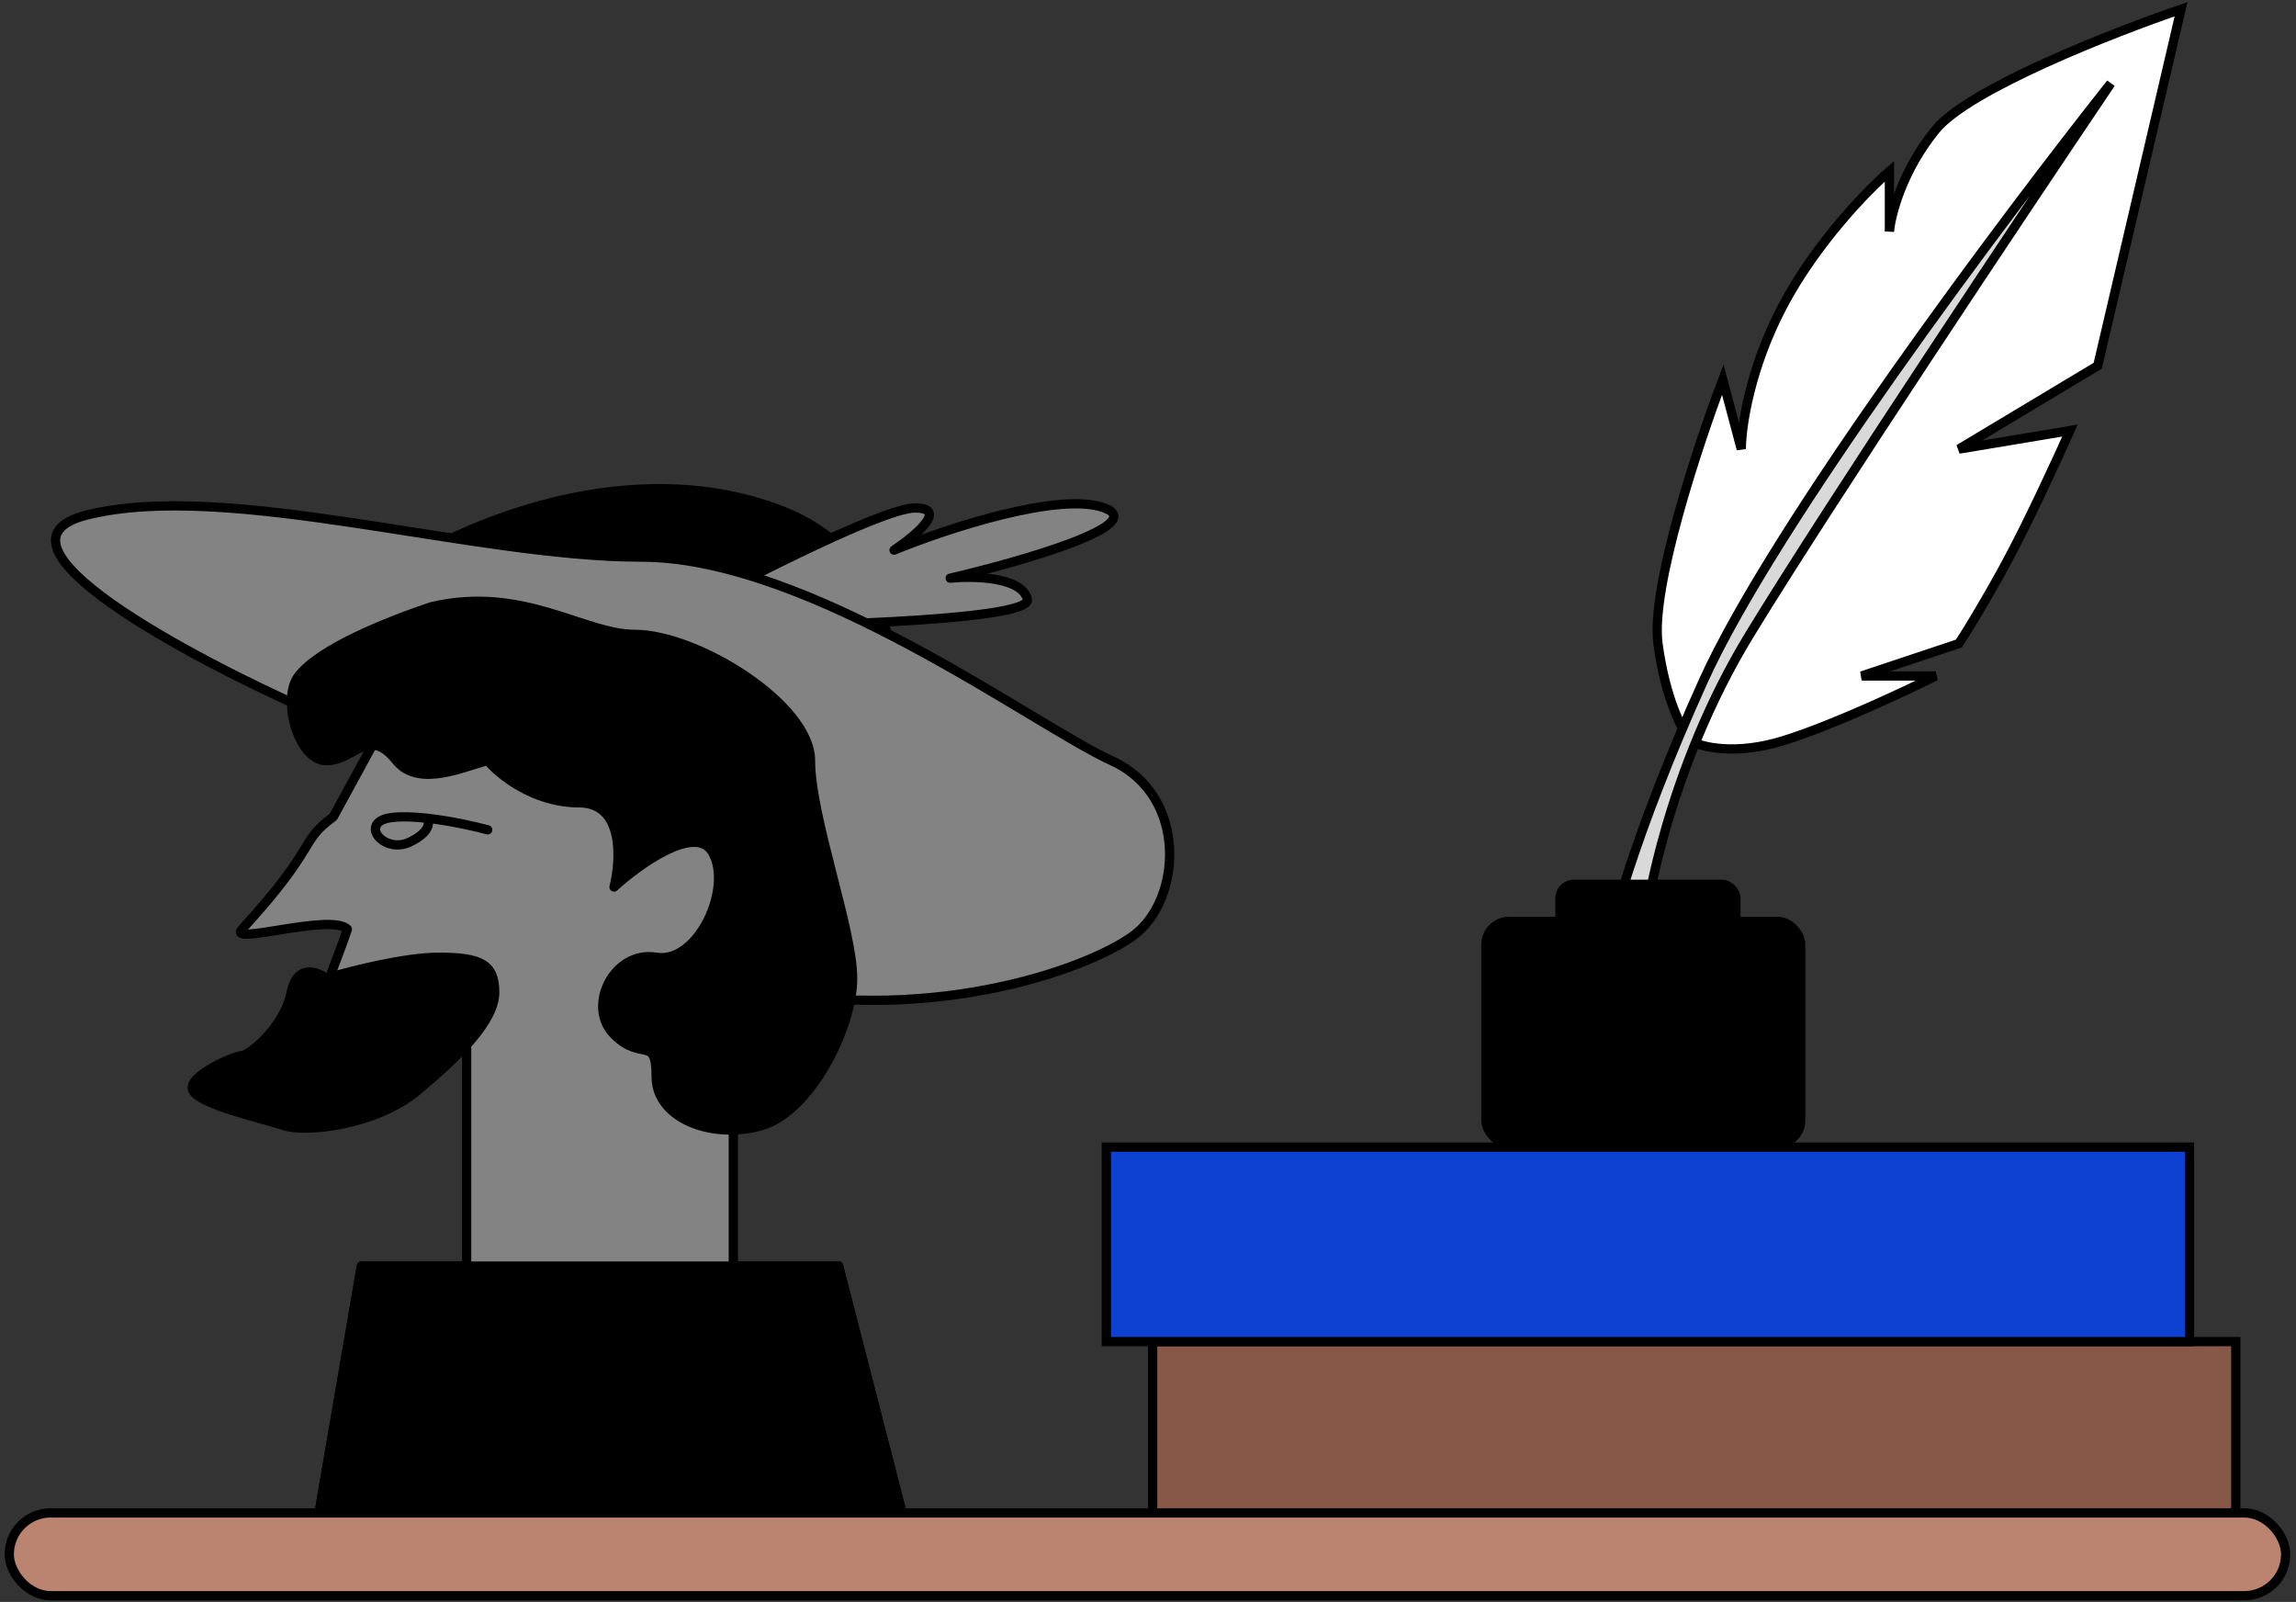 <?xml version="1.0" encoding="UTF-8"?> <svg xmlns="http://www.w3.org/2000/svg" width="248" height="173" viewBox="0 0 248 173" fill="none"><rect x="0" y="0" width="248" height="173" fill="#333333" stroke="none"/><path d="M83.685 54.859C66.705 48.795 48.31 57.386 41.235 62.44H38.961L92.781 88.213C96.824 79.622 100.665 60.924 83.685 54.859Z" fill="black" stroke="black" stroke-linejoin="round"></path><path d="M98.844 54.859C95.206 54.859 78.63 63.45 70.797 67.746C84.442 67.746 111.579 67.14 110.973 64.714C110.366 62.288 105.161 62.187 102.634 62.44C110.215 60.671 124.162 56.679 119.311 54.859C114.46 53.04 102.129 57.133 96.57 59.408C98.844 57.892 102.483 54.859 98.844 54.859Z" fill="#838383" stroke="black" stroke-linejoin="round"></path><path d="M9.397 55.617C-2.731 58.65 20.515 71.031 33.654 76.842H42.751C48.562 85.181 64.127 102.767 79.894 106.406C99.603 110.954 117.038 104.89 122.344 101.099C127.65 97.309 128.408 85.939 120.07 82.149C111.731 78.359 87.474 60.166 69.282 60.166C51.089 60.166 24.558 51.827 9.397 55.617Z" fill="#838383" stroke="black" stroke-linejoin="round"></path><path d="M36.003 88.213L40.551 79.874C37.013 81.138 34.487 76.842 34.487 73.81C34.487 70.02 50.405 66.23 54.196 66.23C57.986 66.23 58.67 70.778 67.008 70.778C75.346 70.778 85.201 74.568 85.201 83.665C85.201 92.761 90.581 100.341 90.581 106.406C90.581 111.257 83.001 118.534 79.211 121.566V136.727H90.581L97.403 163.258H34.487L39.035 136.727H50.405V113.228C48.637 113.481 31.454 116.26 31.454 116.26C31.454 116.26 34.055 109.64 35.861 104.89C36.695 102.695 37.359 100.9 37.519 100.341C35.75 98.573 24.459 102.185 26.148 100.341C34.487 91.245 32.213 90.992 36.003 88.213Z" fill="#838383" stroke="black" stroke-linejoin="round"></path><path d="M31.454 107.164C32.06 104.132 34.233 104.89 35.244 105.648C37.771 104.89 43.734 103.374 47.373 103.374C51.921 103.374 53.437 104.132 53.437 107.164C53.437 110.196 49.647 113.986 45.099 117.776C40.55 121.566 32.97 122.324 30.696 121.566C28.422 120.808 21.599 119.292 20.841 117.776C20.083 116.26 25.39 113.986 26.148 113.986C26.906 113.986 30.696 110.954 31.454 107.164Z" fill="black" stroke="black" stroke-linejoin="round"></path><path d="M90.581 136.727H39.035L34.486 163.258H97.403L90.581 136.727Z" fill="black" stroke="black" stroke-linejoin="round"></path><path d="M52.68 89.615C51.264 89.232 48.617 88.638 46.112 88.363M46.112 88.363C44.745 88.212 43.42 88.157 42.36 88.282C38.607 88.727 41.422 92.28 44.236 90.948C46.488 89.882 46.425 88.78 46.112 88.363Z" stroke="black" stroke-linecap="round" stroke-linejoin="round"></path><path d="M32.212 73.052C34.486 70.02 42.066 67.034 46.615 65.518C56.469 63.198 63.066 68.504 68.523 68.504C75.346 68.504 87.548 76.084 87.548 82.149C87.548 88.213 92.097 100.341 92.097 105.648C92.097 110.954 87.548 120.05 82.242 121.566C76.936 123.082 70.872 120.808 70.872 116.26C70.872 111.712 69.356 114.744 66.323 111.712C63.291 108.68 66.323 102.615 70.872 103.374C75.42 104.132 79.21 95.793 76.936 92.003C75.117 88.971 69.103 93.266 66.323 95.793C67.081 92.761 67.385 86.697 62.533 86.697C57.682 86.697 53.942 83.665 52.679 82.149C50.405 82.654 45.25 85.181 42.824 82.149C39.792 78.358 38.276 82.149 35.244 82.149C32.212 82.149 30.393 75.478 32.212 73.052Z" fill="black" stroke="black" stroke-linejoin="round"></path><rect x="124.5" y="144.882" width="117" height="19" fill="#875848" stroke="black"></rect><rect x="119.5" y="123.882" width="117" height="21" fill="#0D41D2" stroke="black"></rect><rect x="1" y="163.382" width="245.884" height="8.944" rx="4.472" fill="#BB8471" stroke="black"></rect><path d="M179.084 69.5C179.884 75.5 181.75 79 182.584 80C183.75 80.667 187.384 81.6 192.584 80C197.784 78.4 205.75 74.667 209.084 73H201.084L211.584 69.5C212.25 68.5 214.184 65.4 216.584 61C218.984 56.6 222.25 49.5 223.584 46.5L211.584 48.5L226.584 39.5L235.584 1C228.25 3.5 212.684 9.6 209.084 14C205.484 18.4 204.25 23.167 204.084 25V18.5C201.75 20.5 196.184 26.2 192.584 33C188.984 39.8 188.084 46.167 188.084 48.5L186.084 41C183.417 48 178.284 63.5 179.084 69.5Z" fill="white" stroke="black"></path><path d="M184 73.5C191.6 56.7 216.5 23.5 228 9C218.667 22.833 197.8 54.1 189 68.5C180.2 82.9 177.333 98.833 177 105H173C173.5 101.5 176.4 90.3 184 73.5Z" fill="#D9D9D9" stroke="black"></path><rect x="160" y="99" width="35" height="25" rx="3" fill="black"></rect><rect x="168" y="95" width="20" height="8" rx="2" fill="black"></rect></svg> 